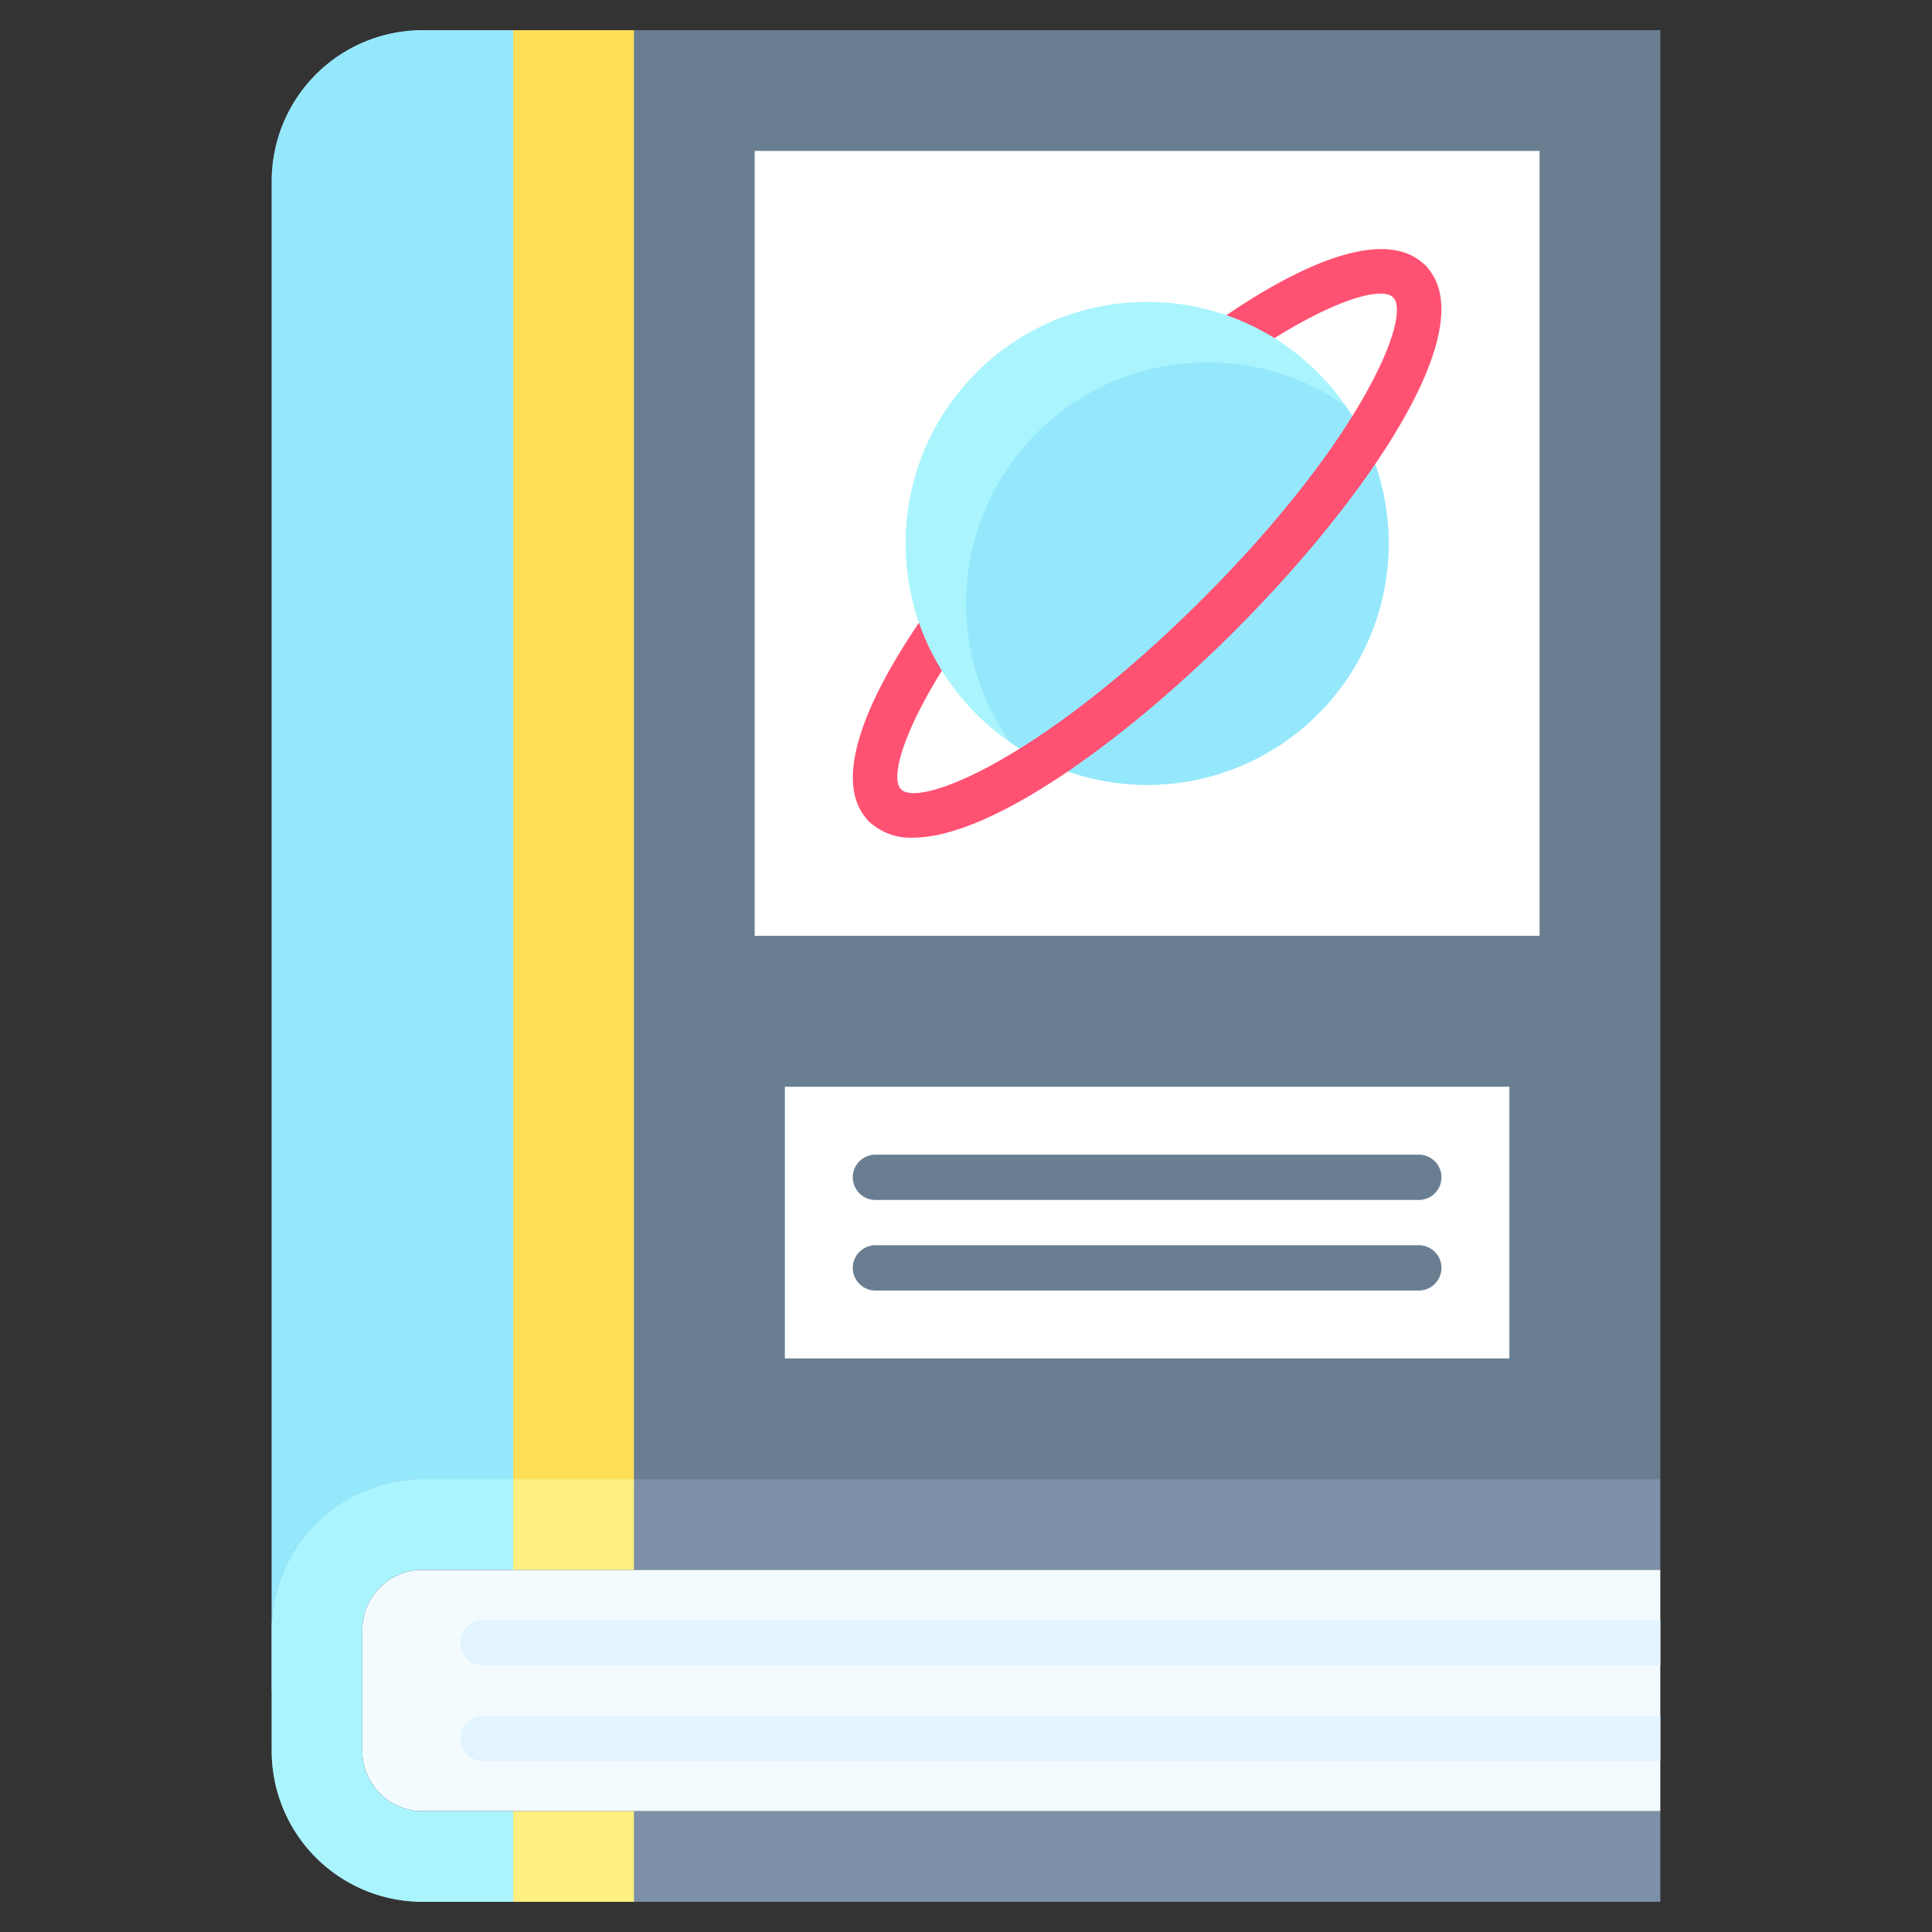 <svg id="Flat" height="512" viewBox="0 0 64 64" width="512" xmlns="http://www.w3.org/2000/svg"><rect x="0" y="0" width="64" height="64" fill="#333333" stroke="none"/><path d="m55 1h-41a5 5 0 0 0 -5 5v50l7-7h39z" fill="#697e91"/><path d="m17 1h-3a5 5 0 0 0 -5 5v50l7-7h1z" fill="#95e8fc"/><path d="m17 1h4v48h-4z" fill="#ffdf57"/><path d="m14 52h41a0 0 0 0 1 0 0v8a0 0 0 0 1 0 0h-41a2 2 0 0 1 -2-2v-4a2 2 0 0 1 2-2z" fill="#f3fbff"/><path d="m26 36h24v9h-24z" fill="#fff"/><path d="m55 52v-3h-41a5 5 0 0 0 -5 5v4a5 5 0 0 0 5 5h41v-3h-41a2 2 0 0 1 -2-2v-4a2 2 0 0 1 2-2z" fill="#7d90a8"/><path d="m17 52v-3h-3a5 5 0 0 0 -5 5v4a5 5 0 0 0 5 5h3v-3h-3a2 2 0 0 1 -2-2v-4a2 2 0 0 1 2-2z" fill="#aaf5fd"/><path d="m16 53.667a.75.75 0 0 0 0 1.5h39v-1.5z" fill="#e1f4ff"/><path d="m16 56.833a.75.75 0 0 0 0 1.5h39v-1.5z" fill="#e1f4ff"/><path d="m17 49h4v3h-4z" fill="#fff081"/><path d="m17 60h4v3h-4z" fill="#fff081"/><path d="m47 42.75h-18a.75.75 0 0 1 0-1.5h18a.75.75 0 0 1 0 1.5z" fill="#697e91"/><path d="m47 39.75h-18a.75.75 0 0 1 0-1.5h18a.75.75 0 0 1 0 1.5z" fill="#697e91"/><path d="m25 5h26v26h-26z" fill="#fff"/><path d="m29.319 27.431a.75.75 0 0 1 -.53-.22c-1.989-1.991 1.877-7.672 6.311-12.111s10.12-8.3 12.109-6.313a.75.75 0 0 1 -1.059 1.063c-.624-.622-4.713 1.039-9.987 6.313s-6.937 9.364-6.313 9.987a.751.751 0 0 1 -.531 1.281z" fill="#ff5273"/><circle cx="38" cy="18" fill="#aaf5fd" r="8"/><path d="m40 12a7.995 7.995 0 0 0 -6.565 12.565 7.995 7.995 0 0 0 11.13-11.13 7.96 7.96 0 0 0 -4.565-1.435z" fill="#95e8fc"/><path d="m30.246 27.748a1.975 1.975 0 0 1 -1.457-.537.75.75 0 0 1 1.061-1.061c.622.622 4.713-1.04 9.987-6.313s6.937-9.364 6.313-9.987a.75.75 0 1 1 1.061-1.061c1.989 1.991-1.877 7.672-6.311 12.111-3.616 3.611-8.056 6.848-10.654 6.848z" fill="#ff5273"/></svg>